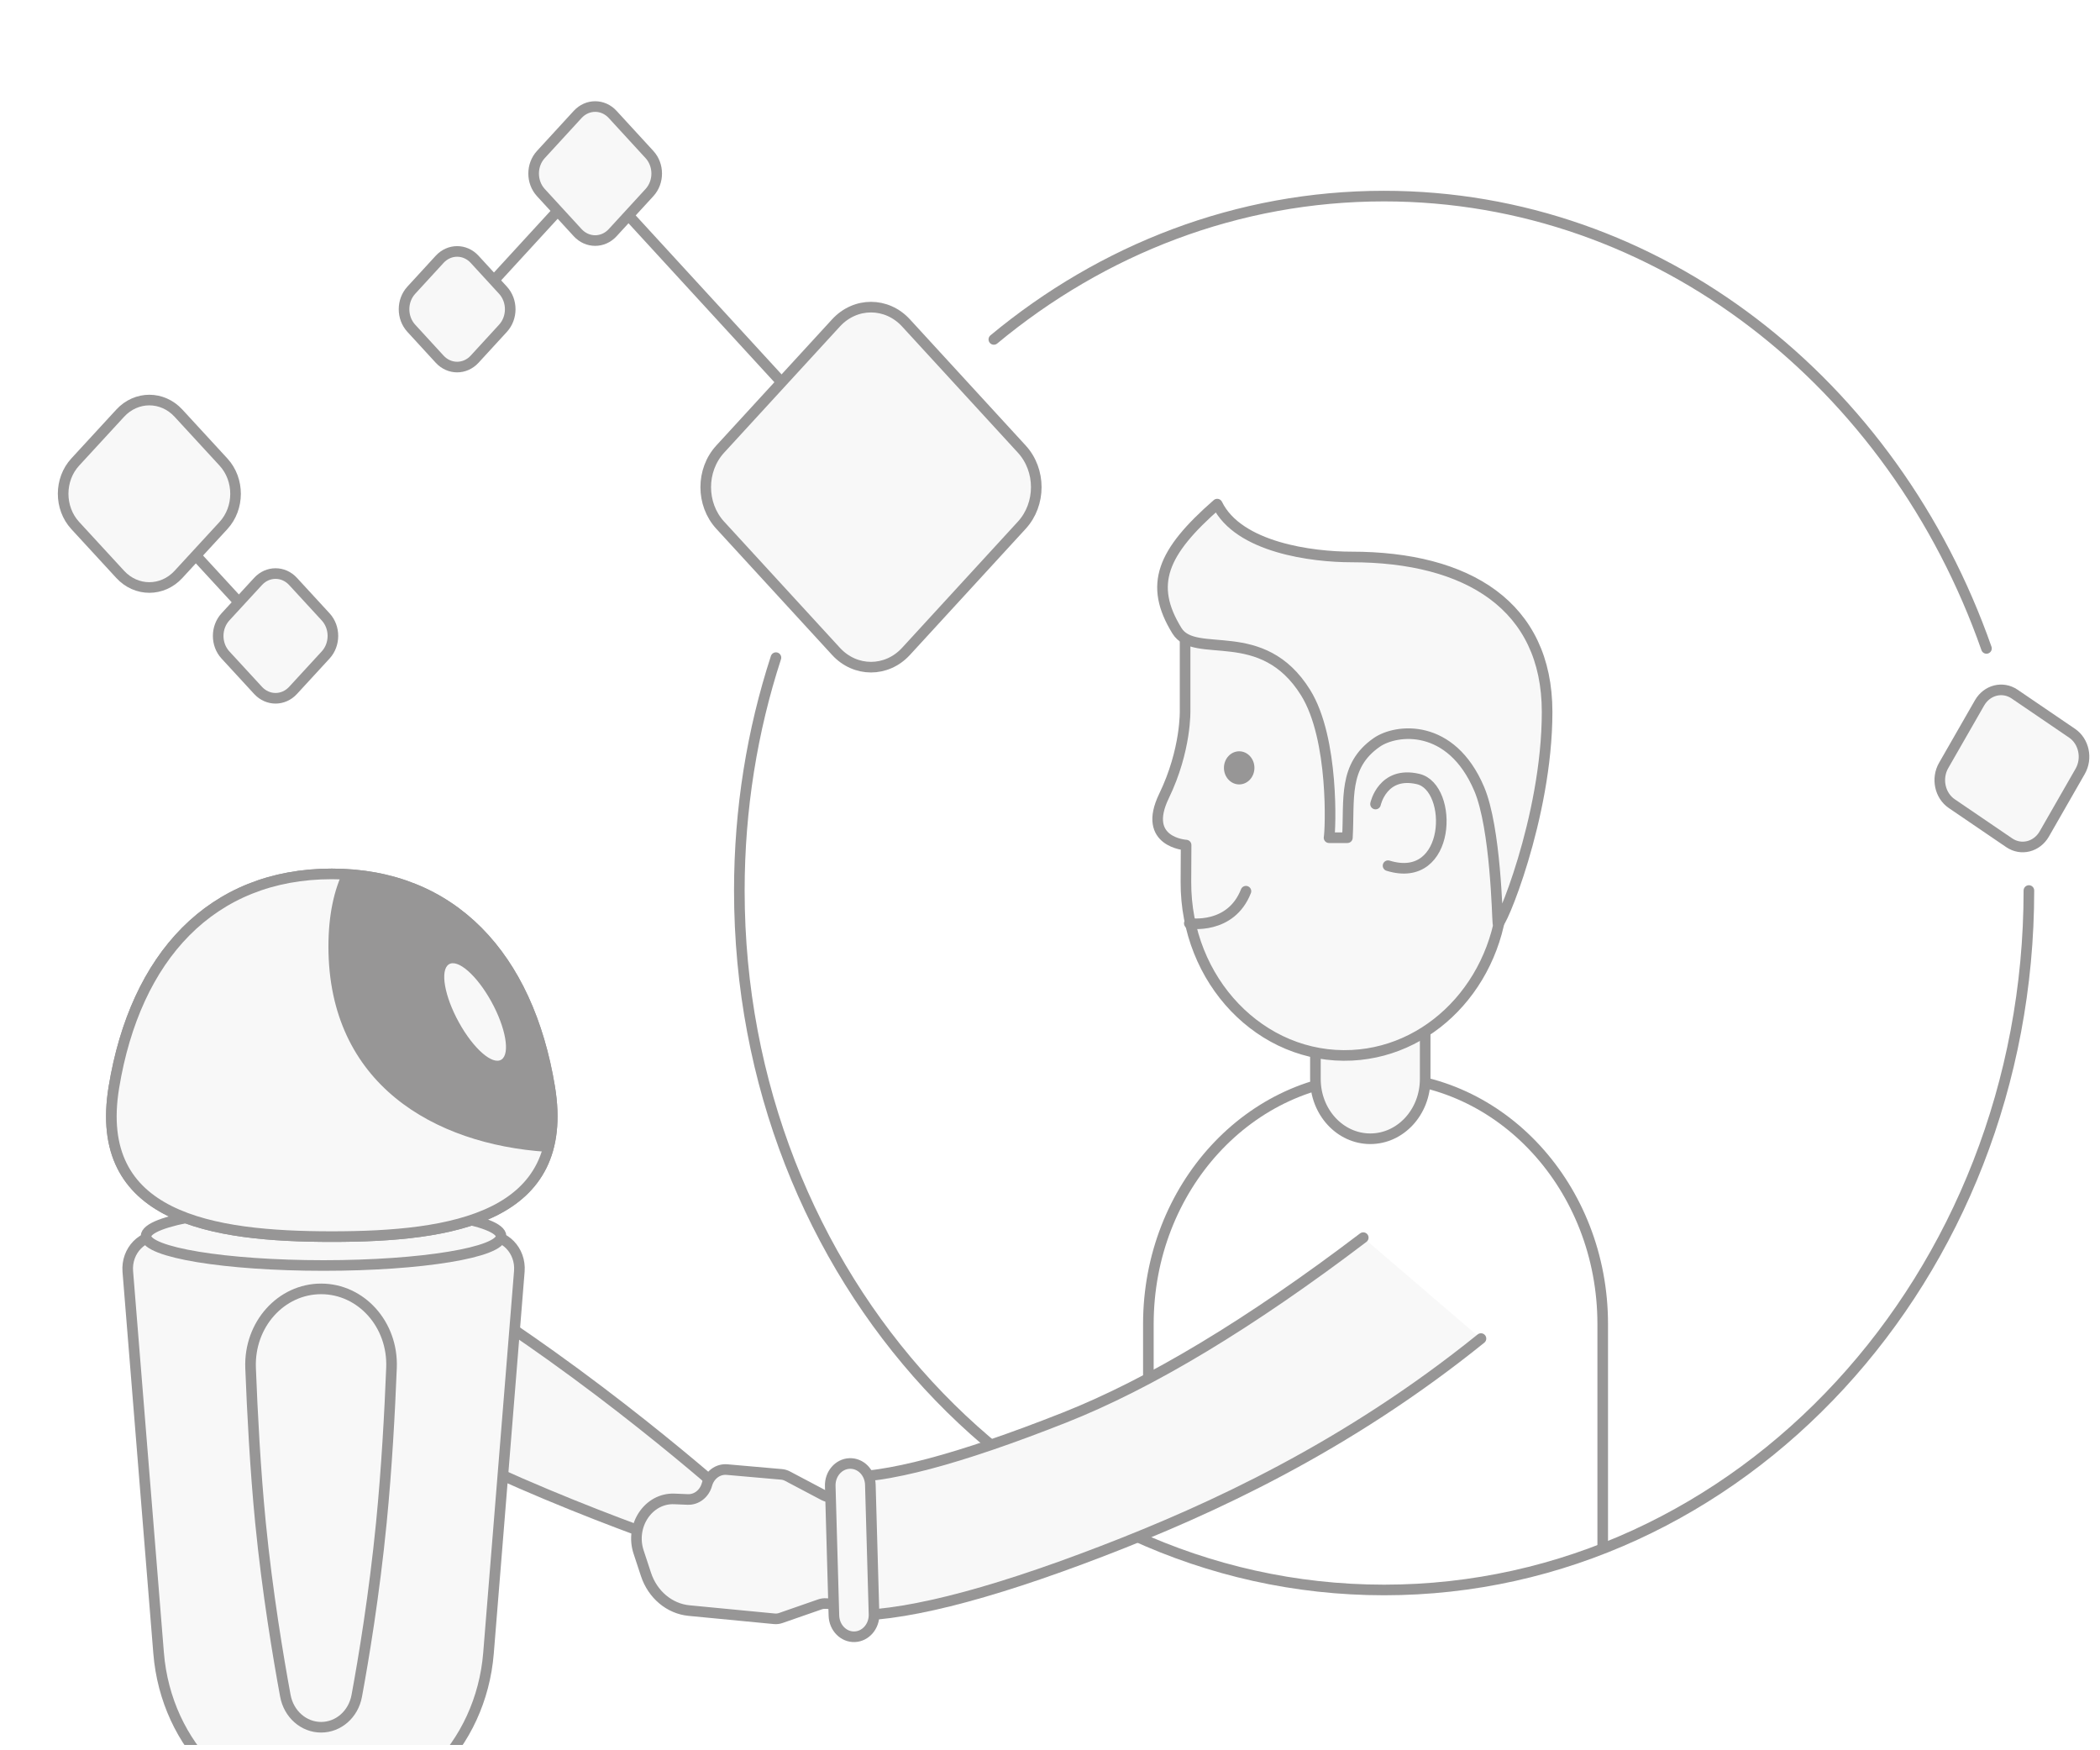 <svg xmlns="http://www.w3.org/2000/svg" width="198" height="165" viewBox="0 0 198 165" fill="none"><g opacity="0.5" clip-path="url(#clip0_298_1172)"><path d="M191.296 83.951C191.296 120.366 164.078 149.887 130.502 149.887C96.928 149.887 69.709 120.366 69.709 83.951C69.709 76.254 70.925 68.865 73.16 61.997" stroke="#2F2D2E" stroke-linecap="round" stroke-linejoin="round"></path><path d="M93.705 31.997C103.918 23.519 116.664 18.486 130.487 18.486C156.415 18.486 178.552 36.193 187.295 61.126" stroke="#2F2D2E" stroke-linecap="round" stroke-linejoin="round"></path><path fill-rule="evenodd" clip-rule="evenodd" d="M37.925 118.473C34.667 116.432 30.54 117.777 28.773 121.387C27 125.008 28.293 129.501 31.682 131.301C35.79 133.484 41.383 136.36 46.604 138.73C53.288 141.765 59.812 144.175 63.321 145.412C64.863 145.956 66.524 145.203 67.286 143.646C68.047 142.091 67.696 140.174 66.42 139.09C63.588 136.683 58.251 132.289 51.957 127.795C47.047 124.29 41.807 120.905 37.925 118.473Z" fill="#F2F2F2" stroke="#2F2D2E" stroke-linecap="round" stroke-linejoin="round"></path><path fill-rule="evenodd" clip-rule="evenodd" d="M48.966 119.848C49.124 117.885 47.552 116.27 45.755 116.525C41.695 117.1 34.985 117.937 30.343 117.937C25.741 117.937 19.244 117.114 15.271 116.539C13.47 116.279 11.891 117.896 12.05 119.865L14.955 155.834C15.663 164.604 22.414 171.332 30.507 171.332C38.6 171.332 45.351 164.604 46.059 155.834L48.966 119.848Z" fill="#F2F2F2" stroke="#2F2D2E" stroke-linecap="round" stroke-linejoin="round"></path><path fill-rule="evenodd" clip-rule="evenodd" d="M30.506 119.3C21.261 119.3 13.766 118.067 13.766 116.545C13.766 115.024 21.261 113.79 30.506 113.79C39.752 113.79 47.246 115.024 47.246 116.545C47.246 118.067 39.752 119.3 30.506 119.3Z" fill="#F2F2F2" stroke="#2F2D2E" stroke-linecap="round" stroke-linejoin="round"></path><path fill-rule="evenodd" clip-rule="evenodd" d="M31.284 116.576C19.938 116.576 8.71 114.819 10.739 102.494C12.768 90.17 19.938 82.383 31.284 82.383C42.631 82.383 49.8 90.17 51.829 102.494C53.858 114.819 42.631 116.576 31.284 116.576Z" stroke="#2F2D2E" stroke-linecap="round" stroke-linejoin="round"></path><path fill-rule="evenodd" clip-rule="evenodd" d="M31.284 116.576C19.938 116.576 8.71 114.819 10.739 102.494C12.768 90.17 19.938 82.383 31.284 82.383C42.631 82.383 49.8 90.17 51.829 102.494C53.858 114.819 42.631 116.576 31.284 116.576Z" fill="#F2F2F2" stroke="#2F2D2E" stroke-linecap="round" stroke-linejoin="round"></path><path fill-rule="evenodd" clip-rule="evenodd" d="M51.504 108.583C52.136 106.839 52.299 104.705 51.87 102.1C49.907 90.173 43.13 82.496 32.413 82.012C31.486 83.906 30.967 86.273 30.967 89.23C30.967 102.199 40.957 107.874 51.504 108.583Z" fill="#2F2D2E"></path><path fill-rule="evenodd" clip-rule="evenodd" d="M47.279 99.887C46.438 100.436 44.646 98.871 43.275 96.393C41.904 93.915 41.474 91.462 42.315 90.913C43.155 90.365 44.948 91.929 46.319 94.407C47.689 96.885 48.119 99.338 47.279 99.887Z" fill="#F2F2F2"></path><path fill-rule="evenodd" clip-rule="evenodd" d="M36.913 128.939C37.075 124.846 34.043 121.504 30.277 121.504C26.506 121.504 23.469 124.856 23.627 128.956C23.789 133.167 24.072 138.566 24.558 143.518C25.205 150.107 26.254 156.332 26.904 159.854C27.225 161.599 28.64 162.829 30.276 162.829C31.906 162.829 33.316 161.609 33.637 159.87C34.271 156.439 35.287 150.37 35.96 143.518C36.464 138.39 36.751 133.066 36.913 128.939Z" fill="#F2F2F2" stroke="#2F2D2E" stroke-linecap="round" stroke-linejoin="round"></path><path d="M151.113 145.65V124.817C151.113 111.948 141.524 101.516 129.694 101.516C117.866 101.516 108.275 111.948 108.275 124.817V144.449" stroke="#2F2D2E" stroke-linecap="round" stroke-linejoin="round"></path><path d="M134.374 91.433H124.025V101.722C124.025 104.83 126.342 107.351 129.2 107.351C132.057 107.351 134.374 104.83 134.374 101.722V91.433Z" fill="#F2F2F2" stroke="#2F2D2E" stroke-linecap="round" stroke-linejoin="round"></path><path fill-rule="evenodd" clip-rule="evenodd" d="M128.536 116.673C117.859 124.781 108.464 130.438 100.352 133.643C90.389 137.58 83.369 139.439 79.293 139.22L79.456 152.276C84.646 152.525 92.825 150.499 103.993 146.198C114.181 142.275 126.915 136.448 139.634 126.188" fill="#F2F2F2"></path><path d="M128.536 116.673C117.859 124.781 108.464 130.438 100.352 133.643C90.389 137.58 83.369 139.439 79.293 139.22L79.456 152.276C84.646 152.525 92.825 150.499 103.993 146.198C114.181 142.275 126.915 136.448 139.634 126.188" stroke="#2F2D2E" stroke-linecap="round" stroke-linejoin="round"></path><path fill-rule="evenodd" clip-rule="evenodd" d="M80.329 141.168L78.314 141.129C78.088 141.125 77.865 141.067 77.662 140.96L74.245 139.155C74.071 139.064 73.883 139.008 73.691 138.991L68.546 138.539C67.689 138.464 66.901 139.05 66.654 139.945C66.416 140.81 65.669 141.391 64.84 141.356L63.585 141.304C61.147 141.202 59.387 143.815 60.212 146.313L60.907 148.422C61.534 150.321 63.118 151.652 64.966 151.83L73.005 152.604C73.212 152.624 73.419 152.599 73.617 152.53L77.307 151.246C77.484 151.184 77.671 151.157 77.857 151.167L80.839 151.327" fill="#F2F2F2"></path><path d="M80.329 141.168L78.314 141.129C78.088 141.125 77.865 141.067 77.662 140.96L74.245 139.155C74.071 139.064 73.883 139.008 73.691 138.991L68.546 138.539C67.689 138.464 66.901 139.05 66.654 139.945C66.416 140.81 65.669 141.391 64.84 141.356L63.585 141.304C61.147 141.202 59.387 143.815 60.212 146.313L60.907 148.422C61.534 150.321 63.118 151.652 64.966 151.83L73.005 152.604C73.212 152.624 73.419 152.599 73.617 152.53L77.307 151.246C77.484 151.184 77.671 151.157 77.857 151.167L80.839 151.327" stroke="#2F2D2E" stroke-linecap="round" stroke-linejoin="round"></path><path fill-rule="evenodd" clip-rule="evenodd" d="M80.592 154.297C81.629 154.253 82.44 153.307 82.408 152.178L82.061 139.957C82.028 138.815 81.146 137.92 80.096 137.965C79.059 138.009 78.248 138.955 78.28 140.084L78.627 152.305C78.66 153.447 79.542 154.342 80.592 154.297Z" fill="#F2F2F2" stroke="#2F2D2E" stroke-linecap="round" stroke-linejoin="round"></path><path fill-rule="evenodd" clip-rule="evenodd" d="M141.808 59.059H111.738V66.933C111.738 66.933 111.864 70.669 109.746 75.047C107.629 79.426 111.833 79.666 111.833 79.666L111.816 83.139C111.774 92.457 118.916 99.912 127.472 99.481C135.442 99.08 141.721 91.947 141.744 83.267L141.808 59.059Z" fill="#F2F2F2" stroke="#2F2D2E" stroke-linecap="round" stroke-linejoin="round"></path><path fill-rule="evenodd" clip-rule="evenodd" d="M125.31 78.972C125.446 78.35 125.815 69.656 123.098 65.292C119.003 58.712 112.678 62.234 110.967 59.458C108.293 55.118 109.566 52.065 114.765 47.523C116.774 51.641 123.769 52.505 127.415 52.505C138.384 52.505 145.87 57.111 145.87 67.113C145.87 77.116 141.334 87.752 141.23 87.01C141.169 86.579 141.037 78.067 139.466 74.367C136.822 68.142 131.653 68.699 129.795 69.996C126.615 72.216 127.249 75.335 127.04 78.972H125.31Z" fill="#F2F2F2" stroke="#2F2D2E" stroke-linecap="round" stroke-linejoin="round"></path><path fill-rule="evenodd" clip-rule="evenodd" d="M116.838 73.948C116.044 73.948 115.4 73.249 115.4 72.386C115.4 71.524 116.044 70.825 116.838 70.825C117.631 70.825 118.275 71.524 118.275 72.386C118.275 73.249 117.631 73.948 116.838 73.948Z" fill="#2F2D2E"></path><path fill-rule="evenodd" clip-rule="evenodd" d="M112.135 87.046C112.135 87.046 116.038 87.677 117.475 84.014L112.135 87.046Z" fill="#F2F2F2"></path><path d="M112.135 87.046C112.135 87.046 116.038 87.677 117.475 84.014" stroke="#2F2D2E" stroke-linecap="round" stroke-linejoin="round"></path><path fill-rule="evenodd" clip-rule="evenodd" d="M129.693 75.796C129.693 75.796 130.361 72.65 133.715 73.441C137.07 74.233 136.866 83.459 130.873 81.609" fill="#F2F2F2"></path><path d="M129.693 75.796C129.693 75.796 130.361 72.65 133.715 73.441C137.07 74.233 136.866 83.459 130.873 81.609" stroke="#2F2D2E" stroke-linecap="round" stroke-linejoin="round"></path><g filter="url(#filter0_d_298_1172)"><path fill-rule="evenodd" clip-rule="evenodd" d="M52.974 19.454L42.701 30.648L52.974 19.454Z" fill="#F2F2F2"></path></g><path d="M52.974 19.454L42.701 30.648" stroke="#2F2D2E" stroke-linecap="round" stroke-linejoin="round"></path><g filter="url(#filter1_d_298_1172)"><path fill-rule="evenodd" clip-rule="evenodd" d="M79.45 42.307L55.49 16.201L79.45 42.307Z" fill="#F2F2F2"></path></g><path d="M79.45 42.307L55.49 16.201" stroke="#2F2D2E" stroke-linecap="round" stroke-linejoin="round"></path><path fill-rule="evenodd" clip-rule="evenodd" d="M85.424 61.405L96.342 49.51C98.16 47.529 98.16 44.32 96.342 42.338L85.424 30.443C83.604 28.46 80.65 28.457 78.827 30.438L78.822 30.443L67.905 42.338C66.086 44.32 66.086 47.529 67.905 49.51L78.822 61.405C80.642 63.388 83.596 63.391 85.419 61.41C85.421 61.408 85.423 61.407 85.424 61.405Z" fill="#F2F2F2" stroke="#2F2D2E" stroke-linecap="round" stroke-linejoin="round"></path><path fill-rule="evenodd" clip-rule="evenodd" d="M189.438 79.446C190.563 80.212 192.045 79.84 192.748 78.615L196.13 72.716C196.831 71.495 196.489 69.886 195.367 69.122L189.95 65.433C188.825 64.668 187.343 65.04 186.641 66.264L183.258 72.163C182.558 73.385 182.899 74.993 184.021 75.758L189.438 79.446Z" fill="#F2F2F2" stroke="#2F2D2E" stroke-linecap="round" stroke-linejoin="round"></path><path fill-rule="evenodd" clip-rule="evenodd" d="M57.766 21.933L61.235 18.154C62.145 17.163 62.145 15.559 61.235 14.568L57.766 10.789C56.856 9.797 55.379 9.796 54.468 10.786L54.465 10.789L50.996 14.568C50.087 15.559 50.087 17.163 50.996 18.154L54.465 21.933C55.375 22.925 56.852 22.926 57.764 21.936C57.765 21.935 57.766 21.934 57.766 21.933Z" fill="#F2F2F2" stroke="#2F2D2E" stroke-linecap="round" stroke-linejoin="round"></path><path fill-rule="evenodd" clip-rule="evenodd" d="M44.752 33.858L47.425 30.946C48.334 29.955 48.334 28.351 47.425 27.36L44.752 24.448C43.842 23.456 42.365 23.455 41.453 24.445L41.451 24.448L38.778 27.36C37.868 28.351 37.868 29.955 38.778 30.946L41.451 33.858C42.361 34.85 43.838 34.851 44.749 33.861C44.75 33.86 44.751 33.859 44.752 33.858Z" fill="#F2F2F2" stroke="#2F2D2E" stroke-linecap="round" stroke-linejoin="round"></path><g filter="url(#filter2_d_298_1172)"><path fill-rule="evenodd" clip-rule="evenodd" d="M9.242 42.352L22.697 56.966L9.242 42.352Z" fill="#F2F2F2"></path></g><path d="M9.242 42.352L22.697 56.966" stroke="#2F2D2E" stroke-linecap="round" stroke-linejoin="round"></path><path fill-rule="evenodd" clip-rule="evenodd" d="M30.704 58.153L27.629 54.812C26.718 53.823 25.243 53.823 24.332 54.812L21.257 58.153C20.345 59.143 20.344 60.75 21.254 61.742L21.257 61.744L24.332 65.085C25.243 66.074 26.718 66.074 27.629 65.085L30.704 61.744C31.616 60.754 31.617 59.147 30.707 58.156C30.706 58.155 30.705 58.154 30.704 58.153Z" fill="#F2F2F2" stroke="#2F2D2E" stroke-linecap="round" stroke-linejoin="round"></path><path fill-rule="evenodd" clip-rule="evenodd" d="M21.068 43.556L16.828 38.95C15.31 37.302 12.852 37.302 11.334 38.95L7.094 43.556C5.575 45.206 5.573 47.884 7.09 49.537L7.094 49.542L11.334 54.148C12.852 55.796 15.31 55.796 16.828 54.148L21.068 49.542C22.588 47.892 22.59 45.214 21.073 43.561C21.071 43.559 21.07 43.558 21.068 43.556Z" fill="#F2F2F2" stroke="#2F2D2E" stroke-linecap="round" stroke-linejoin="round"></path></g><defs><filter id="filter0_d_298_1172" x="42.701" y="16.843" width="10.273" height="13.804" filterUnits="userSpaceOnUse" color-interpolation-filters="sRGB"></filter><filter id="filter1_d_298_1172" x="55.49" y="13.59" width="23.959" height="28.716" filterUnits="userSpaceOnUse" color-interpolation-filters="sRGB"></filter><filter id="filter2_d_298_1172" x="9.242" y="39.741" width="13.455" height="17.225" filterUnits="userSpaceOnUse" color-interpolation-filters="sRGB"></filter><clipPath id="clip0_298_1172"><rect width="196.714" height="164" fill="white" transform="translate(0.438 0.5)"></rect></clipPath></defs></svg>
